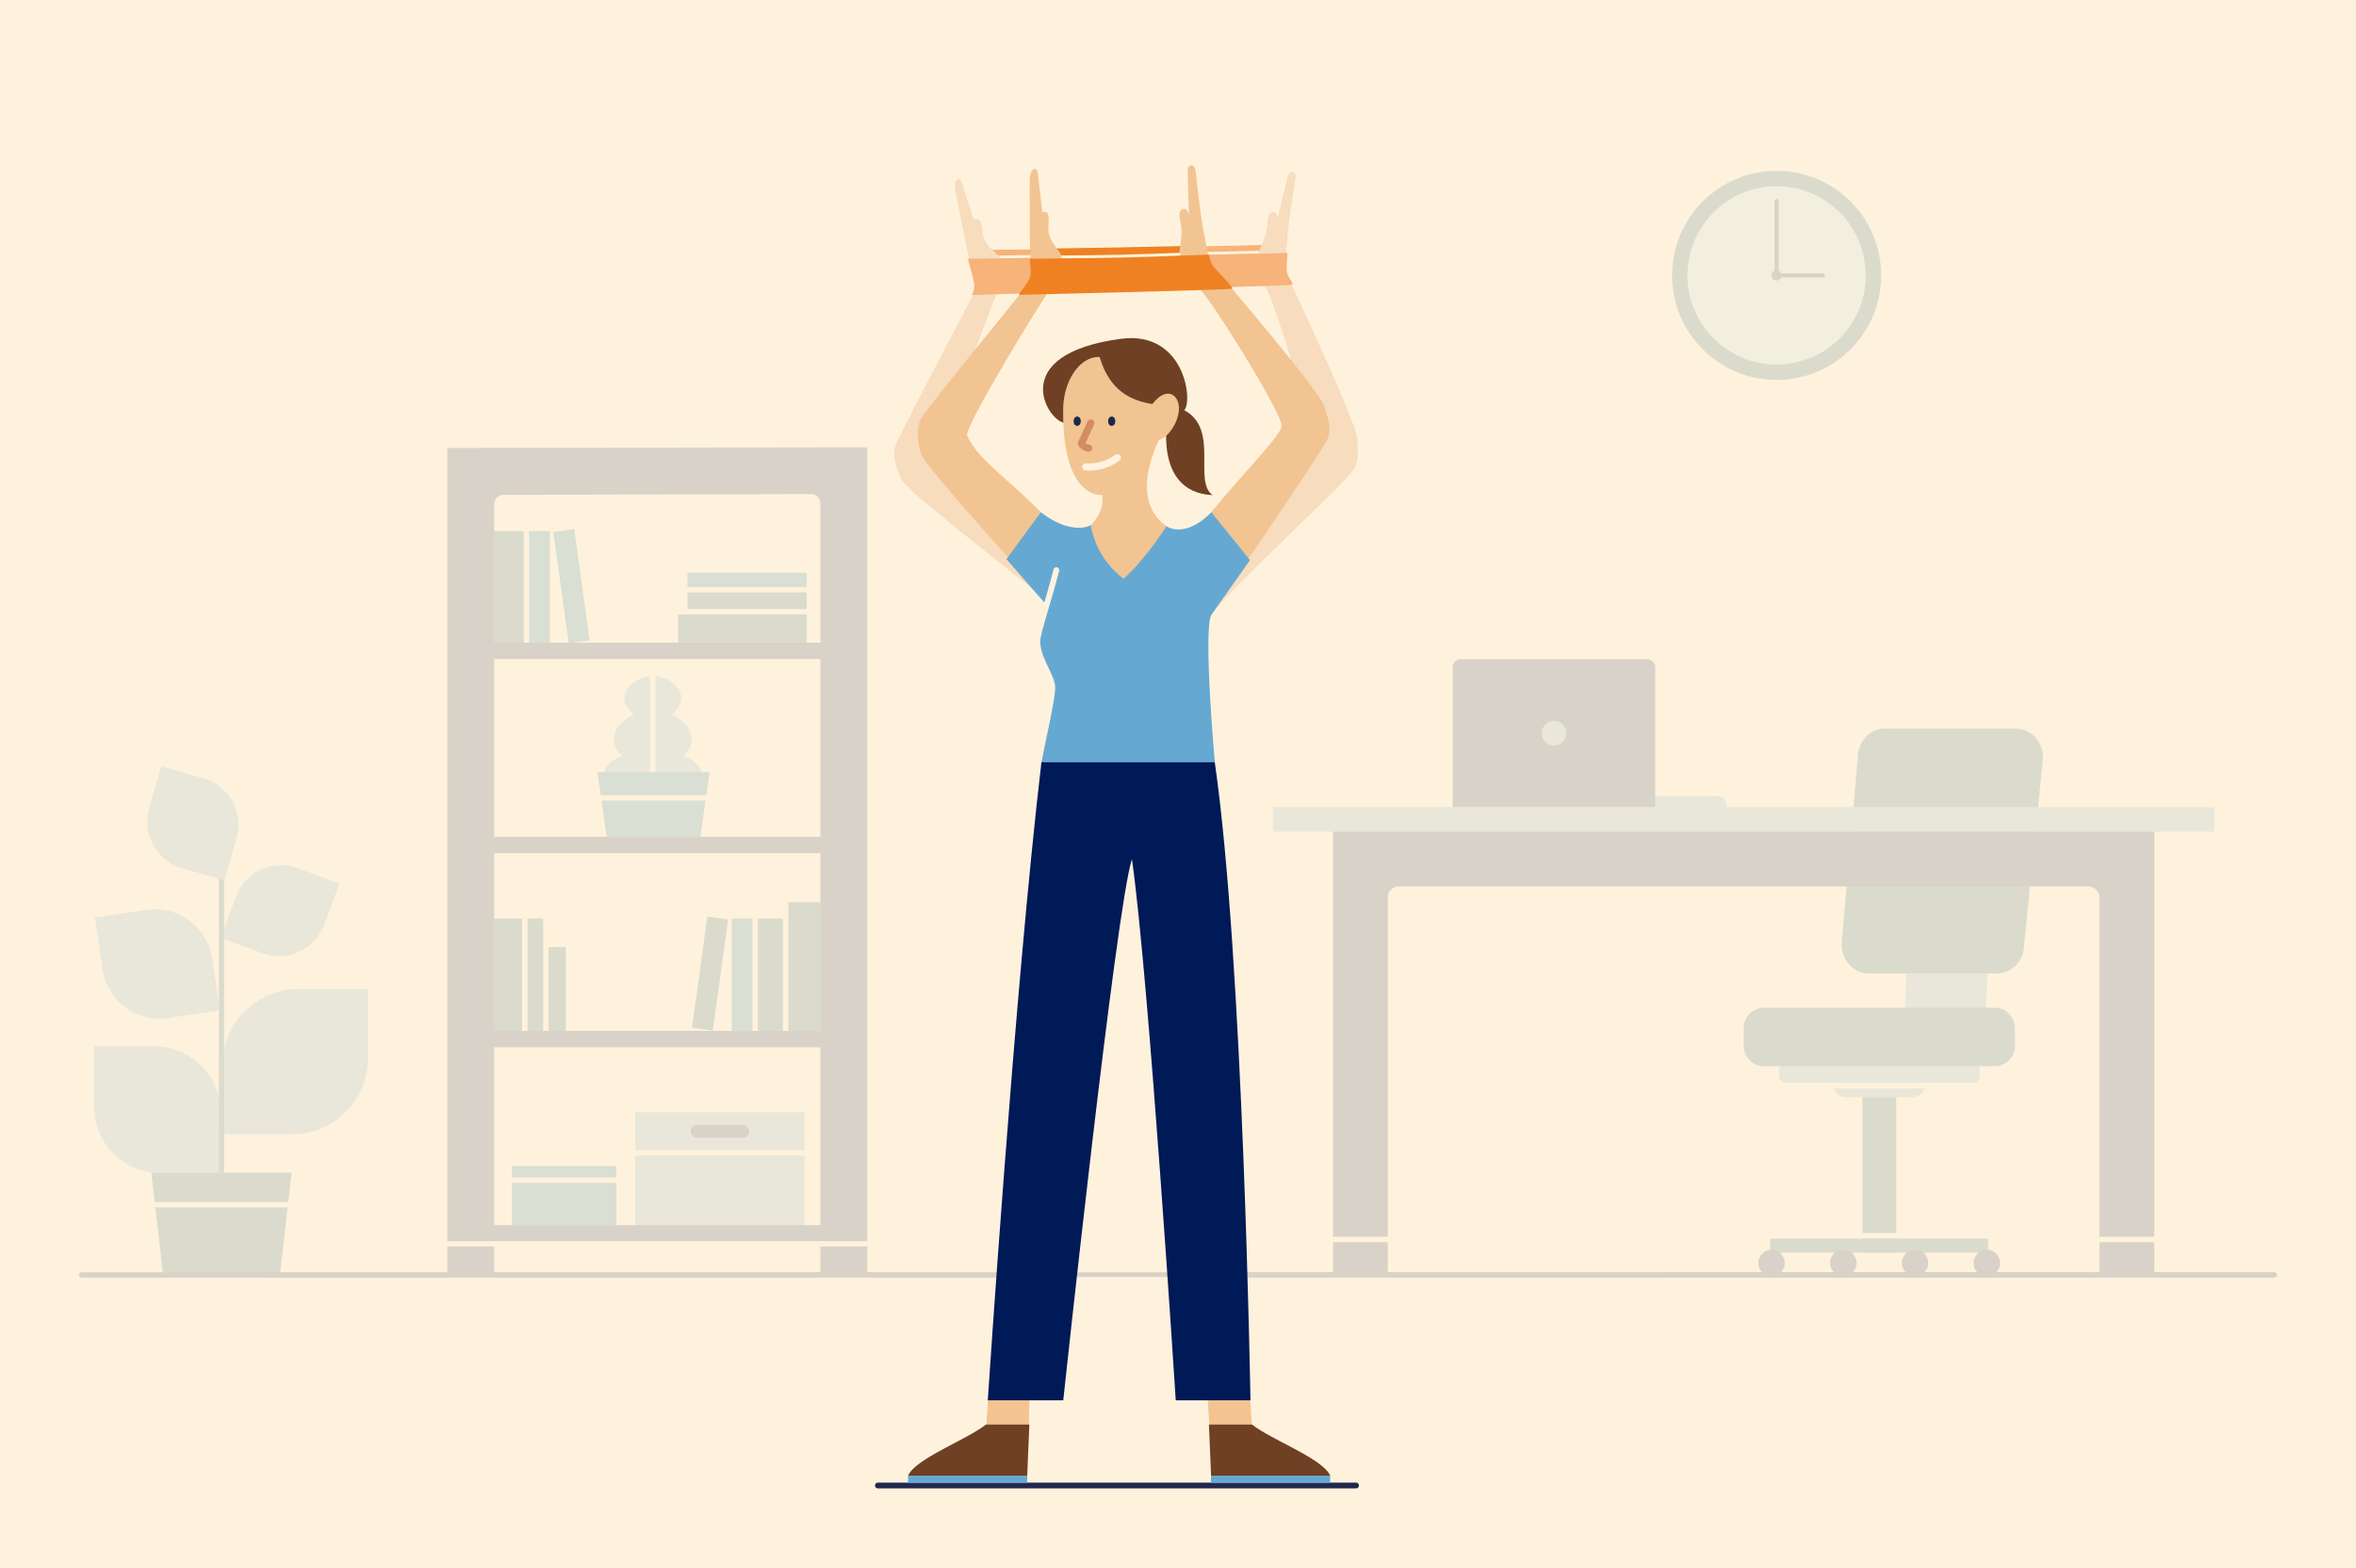 <?xml version="1.0" encoding="UTF-8"?><svg xmlns="http://www.w3.org/2000/svg" xmlns:xlink="http://www.w3.org/1999/xlink" viewBox="0 0 712 474"><defs><style>.at,.au,.av,.aw,.ax,.ay,.az,.ba,.bb,.bc,.bd,.be,.bf,.bg,.bh,.bi,.bj{fill:none;}.au,.av,.aw,.ax,.ay,.az,.ba,.bb,.bc{stroke-miterlimit:10;}.au,.av,.aw,.be,.bg,.bi{stroke:#fff2dc;}.au,.aw,.ay,.az,.ba,.bc,.bd,.be,.bf,.bg,.bh,.bi,.bj{stroke-linecap:round;}.au,.be,.bf{stroke-width:1.63px;}.av,.bg,.bh{stroke-width:1.65px;}.aw{stroke-width:.87px;}.bk{fill:#f7dcbe;}.bl{fill:#00709d;}.bm{fill:#001957;}.bn{fill:#f6b37a;}.bo{fill:#f3c491;}.bp{fill:#fff2dc;}.bq{fill:#f2c492;}.br{fill:#f08122;}.bs{fill:#64a9d2;}.bt{fill:#021957;}.bu{fill:#65a9d3;}.bv{fill:#acdbed;}.bw{fill:#a55b29;}.bx{fill:#10577a;}.by{fill:#1e284b;}.bz{fill:#6f4023;}.ax{stroke:#10577a;}.ax,.bi,.bj{stroke-width:1.61px;}.ay,.ba{stroke:#fff2de;}.ay,.bd{stroke-width:2.18px;}.az{stroke:#20294e;}.az,.ba{stroke-width:1.75px;}.bb{stroke:#001957;stroke-width:1.4px;}.bc{stroke-width:1.22px;}.bc,.bf,.bh,.bj{stroke:#021957;}.ca{opacity:.15;}.bd{stroke:#d38d5f;}.bd,.be,.bf,.bg,.bh,.bi,.bj{stroke-linejoin:round;}.cb{clip-path:url(#n);}.cc{clip-path:url(#k);}.cd{clip-path:url(#l);}.ce{clip-path:url(#o);}.cf{clip-path:url(#i);}.cg{clip-path:url(#h);}.ch{clip-path:url(#e);}.ci{clip-path:url(#f);}</style><clipPath id="e"><rect class="at" x="365.76" y="199.25" width="322.34" height="186.9"/></clipPath><clipPath id="f"><rect class="at" x="365.76" y="199.25" width="322.34" height="186.9"/></clipPath><clipPath id="h"><rect class="at" x="505.31" y="51.63" width="63.2" height="63.2"/></clipPath><clipPath id="i"><rect class="at" x="505.31" y="51.63" width="63.2" height="63.2"/></clipPath><clipPath id="k"><rect class="at" x="77.26" y="135.18" width="242.72" height="250.98"/></clipPath><clipPath id="l"><rect class="at" x="77.26" y="135.18" width="242.72" height="250.98"/></clipPath><clipPath id="n"><rect class="at" x="23.9" y="231.58" width="88.1" height="154.57"/></clipPath><clipPath id="o"><rect class="at" x="23.9" y="231.58" width="88.1" height="154.57"/></clipPath></defs><g id="a"><rect class="bp" width="712" height="474"/></g><g id="c" class="ca"><g><g id="d"><g class="ch"><rect class="bx" x="562.83" y="326.41" width="10.23" height="52.19"/><rect class="bx" x="534.94" y="374.3" width="65.9" height="4.3"/><g class="ci"><path class="bs" d="M539.64,316.74h56.61c1.11,0,2,.9,2,2v6.55c0,1.11-.9,2-2,2h-56.61c-1.1,0-2-.9-2-2v-6.55c0-1.11,.9-2,2-2"/><path class="bs" d="M557.84,321.09h20.21c2.08,0,3.76,1.68,3.76,3.76v3.02c0,2.08-1.68,3.76-3.76,3.76h-20.21c-2.08,0-3.76-1.68-3.76-3.76v-3.02c0-2.08,1.68-3.76,3.76-3.76"/><path class="bs" d="M581.49,240.19h17.49c2.02,0,3.66,3.97,3.66,8.86l-2.52,56.33c0,4.89-1.64,8.86-3.66,8.86h-17.13c-2.02,0-3.66-3.97-3.66-8.86l2.16-56.33c0-4.89,1.64-8.86,3.66-8.86"/><path class="bx" d="M533.12,304.56h69.65c3.4,0,6.16,2.76,6.16,6.16v5.39c0,3.4-2.76,6.16-6.16,6.16h-69.65c-3.4,0-6.16-2.76-6.16-6.16v-5.39c0-3.4,2.76-6.16,6.16-6.16"/><path class="bx" d="M569.67,220.19h39.48c4.57,0,8.27,3.97,8.27,8.86l-5.68,56.33c0,4.89-3.7,8.86-8.27,8.86h-38.67c-4.56,0-8.27-3.97-8.27-8.86l4.87-56.33c0-4.89,3.7-8.86,8.27-8.86"/><path class="bt" d="M539.37,381.73c0,2.21-1.79,4-4,4s-4-1.79-4-4,1.79-4,4-4,4,1.79,4,4"/><path class="bt" d="M561.06,381.73c0,2.21-1.79,4-4,4s-4-1.79-4-4,1.79-4,4-4,4,1.79,4,4"/><path class="bt" d="M582.74,381.73c0,2.21-1.79,4-4,4s-4-1.79-4-4,1.79-4,4-4,4,1.79,4,4"/><path class="bt" d="M604.43,381.73c0,2.21-1.79,4-4,4s-4-1.79-4-4,1.79-4,4-4,4,1.79,4,4"/><line class="av" x1="539.42" y1="328.15" x2="596.21" y2="328.15"/><line class="av" x1="534.95" y1="373.47" x2="600.84" y2="373.47"/><line class="bh" x1="502.19" y1="385.33" x2="631.86" y2="385.33"/><rect class="bs" x="384.66" y="243.92" width="284.55" height="7.44"/><path class="bt" d="M651.01,259.64v-8.27h-248.15v134h16.54v-114.15c0-1.83,1.48-3.31,3.31-3.31h208.45c1.83,0,3.31,1.48,3.31,3.31v114.15h16.54v-125.73Z"/><line class="bg" x1="402.86" y1="374.61" x2="419.4" y2="374.61"/><path class="bs" d="M519.27,240.61h-56.3c-1.36,0-2.46,1.1-2.46,2.46v.85h61.21v-.85c0-1.36-1.1-2.46-2.46-2.46"/><path class="bt" d="M497.77,199.25h-56.3c-1.36,0-2.46,1.1-2.46,2.46v42.21h61.21v-42.21c0-1.36-1.1-2.46-2.46-2.46"/><path class="bs" d="M473.34,221.59c0,2.06-1.67,3.72-3.72,3.72s-3.72-1.67-3.72-3.72,1.67-3.72,3.72-3.72,3.72,1.67,3.72,3.72"/><line class="bg" x1="634.47" y1="374.61" x2="651.01" y2="374.61"/><line class="bh" x1="366.59" y1="385.33" x2="687.28" y2="385.33"/></g></g></g><g id="g"><g class="cg"><g class="cf"><path class="bx" d="M568.51,83.23c0,17.45-14.15,31.6-31.6,31.6s-31.6-14.15-31.6-31.6,14.15-31.6,31.6-31.6,31.6,14.15,31.6,31.6"/><path class="bv" d="M563.84,83.23c0,14.88-12.06,26.94-26.94,26.94s-26.94-12.06-26.94-26.94,12.06-26.94,26.94-26.94,26.94,12.06,26.94,26.94"/><line class="bc" x1="536.91" y1="83.23" x2="536.91" y2="60.74"/><line class="bc" x1="536.91" y1="83.23" x2="550.89" y2="83.23"/><path class="bm" d="M538.46,83.23c0,.86-.7,1.55-1.55,1.55s-1.55-.7-1.55-1.55,.7-1.55,1.55-1.55,1.55,.7,1.55,1.55"/></g></g></g><g id="j"><g class="cc"><rect class="bx" x="238.13" y="272.68" width="9.9" height="38.88"/><rect class="bx" x="228.23" y="277.63" width="9.9" height="33.94"/><rect class="bx" x="149.21" y="277.63" width="9.9" height="33.94"/><rect class="bx" x="158.3" y="277.63" width="6.37" height="33.94"/><rect class="bl" x="221.16" y="277.63" width="6.36" height="33.94"/><rect class="bx" x="197.63" y="291.1" width="33.93" height="6.36" transform="translate(-106.37 466.43) rotate(-82.11)"/><line class="au" x1="237.42" y1="272.68" x2="237.42" y2="311.56"/><line class="au" x1="228.23" y1="277.63" x2="228.23" y2="311.56"/><rect class="bx" x="149.19" y="160.51" width="9.9" height="33.94"/><rect class="bl" x="159.79" y="160.51" width="6.36" height="33.94"/><rect class="bl" x="169.54" y="160.2" width="6.36" height="33.93" transform="translate(-22.7 25.4) rotate(-7.89)"/><line class="au" x1="159.08" y1="160.51" x2="159.08" y2="194.44"/><line class="au" x1="158.6" y1="277.63" x2="158.6" y2="311.56"/><rect class="bx" x="164.66" y="286.23" width="6.37" height="25.33"/><line class="au" x1="164.97" y1="277.63" x2="164.97" y2="311.56"/><rect class="bw" x="142.48" y="135.56" width="113.22" height="4.95"/><rect class="bt" x="142.48" y="194.24" width="117.33" height="4.95"/><rect class="bt" x="142.48" y="252.92" width="117.33" height="4.95"/><rect class="bt" x="142.48" y="311.59" width="117.33" height="4.95"/><rect class="bt" x="142.48" y="370.27" width="117.33" height="4.95"/><g class="cd"><path class="bs" d="M197.27,204.34c-5.71,0-12.56,5.84-5.71,11.67-7.99,3.65-6.85,10.21-3.43,12.4-5.71,2.19-6.85,5.84-4.57,8.75h13.7v-32.82Z"/><path class="bs" d="M197.27,204.34c5.71,0,12.56,5.84,5.71,11.67,7.99,3.65,6.85,10.21,3.42,12.4,5.71,2.19,6.85,5.84,4.57,8.75h-13.7v-32.82Z"/><line class="au" x1="197.27" y1="243.67" x2="197.27" y2="204.34"/><polygon class="bl" points="214.47 233.36 180.54 233.36 183.37 252.92 211.64 252.92 214.47 233.36"/><line class="be" x1="181.47" y1="241.14" x2="213.63" y2="241.14"/><rect class="bx" x="204.9" y="184.31" width="38.88" height="9.9"/><rect class="bx" x="207.76" y="178.48" width="36.03" height="6.48"/><line class="au" x1="243.78" y1="184.89" x2="204.9" y2="184.89"/><rect class="bl" x="207.76" y="173.09" width="36.03" height="5.21"/><line class="au" x1="243.71" y1="178.22" x2="207.76" y2="178.22"/><path class="bt" d="M262.06,142.25v-7.07l-126.86,.24v249.94h14.14V152.39c0-1.56,1.27-2.83,2.83-2.83l92.93-.24c1.56,0,2.83,1.27,2.83,2.83v232.97h14.14V142.25Z"/><rect class="bs" x="191.97" y="336.16" width="51.14" height="34.09"/><path class="bt" d="M224.47,343.87h-13.86c-1.07,0-1.93-.86-1.93-1.93s.87-1.93,1.93-1.93h13.86c1.07,0,1.93,.86,1.93,1.93s-.86,1.93-1.93,1.93"/><line class="au" x1="243.11" y1="348.43" x2="191.97" y2="348.43"/><rect class="bl" x="154.71" y="352.44" width="31.58" height="17.88"/><line class="au" x1="186.29" y1="356.68" x2="154.71" y2="356.68"/><line class="be" x1="135.2" y1="375.93" x2="262.06" y2="375.93"/><line class="bf" x1="78.07" y1="385.34" x2="319.16" y2="385.34"/></g></g></g><g id="m"><g class="cb"><g class="ce"><path class="bs" d="M46.69,316.24H28.43v18.25c0,11.04,8.95,19.99,19.99,19.99h18.25v-18.25c0-11.04-8.95-19.99-19.99-19.99"/><polygon class="bx" points="88.13 354.39 45.74 354.39 49.27 385.31 84.6 385.31 88.13 354.39"/><line class="bi" x1="46.71" y1="364.11" x2="87.14" y2="364.11"/><path class="bs" d="M90.23,298.9h20.96v20.96c0,12.68-10.28,22.96-22.96,22.96h-20.96v-20.96c0-12.68,10.28-22.96,22.96-22.96"/><path class="bs" d="M44.38,275l-15.7,2.32,2.32,15.7c1.4,9.49,10.23,16.06,19.73,14.66l15.7-2.32-2.32-15.7c-1.4-9.49-10.23-16.06-19.73-14.66"/><path class="bs" d="M97.93,279.54l4.67-12.47-12.47-4.67c-7.54-2.83-15.95,1-18.77,8.54l-4.67,12.47,12.47,4.67c7.54,2.83,15.95-1,18.77-8.54"/><line class="ax" x1="66.94" y1="354.39" x2="66.94" y2="258"/><path class="bs" d="M61.5,235.23l-12.8-3.65-3.65,12.8c-2.21,7.75,2.28,15.82,10.03,18.02l12.8,3.65,3.65-12.8c2.21-7.75-2.28-15.82-10.03-18.02"/><line class="bj" x1="24.7" y1="385.35" x2="111.19" y2="385.35"/></g></g></g></g><line class="bb" x1="318.77" y1="385.24" x2="361.78" y2="385.24"/></g><g id="q"><g><g><path id="r" class="bn" d="M293.79,75.52c.55,.26,92.71-1.38,93.27-1.68,.39-.21-2.1,9.69-2.78,9.9-1.2,.36-85.71,3.16-85.57,2.68,.92-3.35-5.46-11.16-4.92-10.9Z"/><path id="s" class="aw" d="M297.3,77.76c10.37-.22,77.85-1.25,87.83-1.69"/><path id="t" class="bk" d="M361.24,161.54c8.43-5.55,33.83-22.85,34.99-26.42s-10.94-44.54-13.83-48.17c-2.9-3.63-3.42-7.36-2.92-8.56,3.15-7.6,3.32-7.7,3.64-12.18,.2-2.77,3.18-3.01,2.93,.16,.32-1.59,2.59-11.05,3.15-13.09s2.64-1.6,2.3,.67c-.34,2.27-1.49,9.41-1.93,12.98s-.6,6.48-1.08,11.43c-.31,3.27-.34,3.68,1.06,6.25s20.7,43.79,20.71,48.34,.41,5.61-1.01,8.77-40.74,39.24-43.2,44.14c-1.23,2.46-20.15,17.51-32.21,15.96-11.98-1.55-17.1-19.7-17.1-19.7-1.55-2.32-42.55-33.16-44.38-37.26-1.05-2.34-2.77-6.26-1.87-9.84,.67-2.67,19.67-38.19,21.67-42.23s3.39-5.51,2.43-8.56c-.96-3.05-2.07-6.88-3.49-14.5-1.43-7.62-2.72-12.11-2.52-14s1.52-2.28,2.11-.47,3.64,11.24,3.64,11.24c0,0,1.54-1.16,2.16,1.08s.16,2.71,1.1,4.96,3.83,4.23,5.08,5.72,1.19,5.3-.79,9.02-18.13,47.61-16.62,49.82c5.38,7.89,21.2,14.79,35.92,25.24,0,0,38.95-.8,40.07-.8Z"/><path id="u" class="bn" d="M292.68,78.16c.55,.26,95.69-1.47,96.25-1.76,.39-.21-.39,4.05,.05,5.98s2.15,3.35,1.52,3.67-96.09,3.06-96.64,3.09,.7-.75,.6-2.93c-.09-1.97-2.33-8.3-1.78-8.04Z"/></g><line id="v" class="az" x1="265.31" y1="448.97" x2="409.8" y2="448.97"/><path id="w" class="br" d="M312.62,75.06c.55,.26,50.55-.67,51.11-.96,.39-.21,1.8,9.44,1.12,9.64-1.2,.36-52.22,3.16-52.09,2.68,.92-3.35-.69-11.62-.14-11.36Z"/><path id="x" class="bz" d="M321.9,127.83c-5.16-.16-18.21-20.77,16.87-25.43,19.19-2.55,21.83,18.84,19.12,21.57,10.71,5.7,2.61,21.45,8.55,25.67-18.59-.86-13.36-24.99-13.36-24.99,0,0-27.68,3.29-31.19,3.18Z"/><path id="y" class="bq" d="M350.22,132.93c2.97-.62,6.14-5.76,6.07-9.57-.08-4.15-3.72-6.75-8.04-1.25-6.48-1.02-12.94-4-15.94-14.23-6.35-.18-10.85,7.67-11,15.37-.4,21.57,6.92,26.51,11.85,26.39,.94,8.56-8.7,12.69-8.7,12.69h-3.29c-11.67-14.8-25.14-21.91-28.88-30.7-1.05-2.46,23.38-42.35,26.05-45.61s3.48-6.98,2.54-8.69-3.38-4.22-3.86-6.61,.06-2.76-.11-5.08-1.9-1.48-1.9-1.48c0,0-1.15-9.85-1.37-11.74s-1.59-1.76-2.16,.05-.18,6.47-.27,14.22c-.09,7.75,.25,11.72,.59,14.9,.34,3.18-1.3,4.35-4.06,7.92-2.76,3.56-28.34,34.69-29.51,37.17-1.58,3.34-.65,7.51-.09,10.02,.99,4.38,37.06,43.06,38.61,45.39,0,0,5.12,18.15,17.1,19.7,12.06,1.56,30.97-13.5,32.21-15.96,2.46-4.9,35.01-50.8,35.55-54.22,.54-3.42-.12-4.33-1.34-8.72-1.21-4.39-30.72-39.06-32.74-41.16s-2.11-2.51-2.67-5.75c-.85-4.9-1.47-7.75-1.98-11.31s-1.29-10.74-1.56-13.03-2.39-2.16-2.39-.04,.31,11.84,.42,13.46c-.59-3.13-3.41-2.11-2.87,.62,.87,4.4,.73,4.55-.3,12.71-.16,1.28,1.33,4.75,5.08,7.48s26.24,39.06,26.06,42.81-18.71,21.13-26.06,32.83h-3.34s-19.11-3.74-7.68-28.61Z"/><path id="z" class="bu" d="M366.05,185.86l11.7-16.57s-10.16-12.6-11.67-14.46c-8.1,8.2-13.6,4.23-13.6,4.23,0,0-6.24,9.95-12.92,15.86-8.86-6.64-9.92-16.18-9.92-16.18,0,0-5.63,3.34-15.08-3.91-1.15,1.56-10.41,14.17-10.41,14.17l12.12,13.86c-1.4,4.74-2.57,8.68-2.67,10.25-.33,5.13,4.29,10.66,4.49,14.14s-3.36,23.12-3.36,23.12h52.39s-3.53-39.6-1.07-44.5Z"/><ellipse id="aa" class="by" cx="325.54" cy="127.3" rx="1.08" ry="1.41"/><ellipse id="ab" class="by" cx="335.97" cy="127.3" rx="1.08" ry="1.41"/><path id="ac" class="ay" d="M328.1,141.12c3.39,.23,6.84-.77,9.58-2.77"/><path id="ad" class="bd" d="M329.65,127.83l-2.84,6.21c.55,1.18,2.19,1.42,2.19,1.42"/><path id="ae" class="br" d="M311.41,78.14c.55,.26,53.19-.93,53.75-1.23,.39-.21,.33,2.07,1.58,3.68s6.21,6.37,5.58,6.69-63.79,1.81-64.34,1.84,2.69-3.27,3.29-5.37-.42-5.88,.13-5.61Z"/><path id="af" class="aw" d="M321.11,77.64c10.59,0,25.27-.36,35.25-.8"/><polygon id="ag" class="bo" points="365.01 423.23 377.84 423.23 378.33 430.54 365.48 430.54 365.01 423.23"/><polygon id="ah" class="bo" points="311.08 423.23 298.57 423.23 298.09 430.54 310.93 430.54 311.08 423.23"/><path id="ai" class="bz" d="M365.34,430.54s9.93,0,12.99,0c6.33,4.86,21.41,10.29,23.67,15.46h-36s-.65-15.46-.65-15.46Z"/><path id="aj" class="bz" d="M311.08,430.54h-13.08c-6.33,4.86-21.31,10.29-23.57,15.46h36l.65-15.46Z"/><rect id="ak" class="bu" x="365.96" y="446" width="36.03" height="2.14"/><rect id="al" class="bu" x="274.42" y="446" width="36.03" height="2.14"/><path id="am" class="bm" d="M314.73,230.36c-8.14,69.23-16.21,192.87-16.21,192.87h22.8s15.99-149.42,20.76-163.55c5.12,35.8,13.24,163.55,13.24,163.55h22.58s-2.18-133.53-10.79-192.87h-52.39Z"/><path id="an" class="ba" d="M319.23,172.32c-2.21,8.75-5.54,18.44-5.71,21.12-.33,5.13,4.29,10.66,4.49,14.14,.18,3.16-3.49,18.93-4.02,21.89"/></g></g></svg>